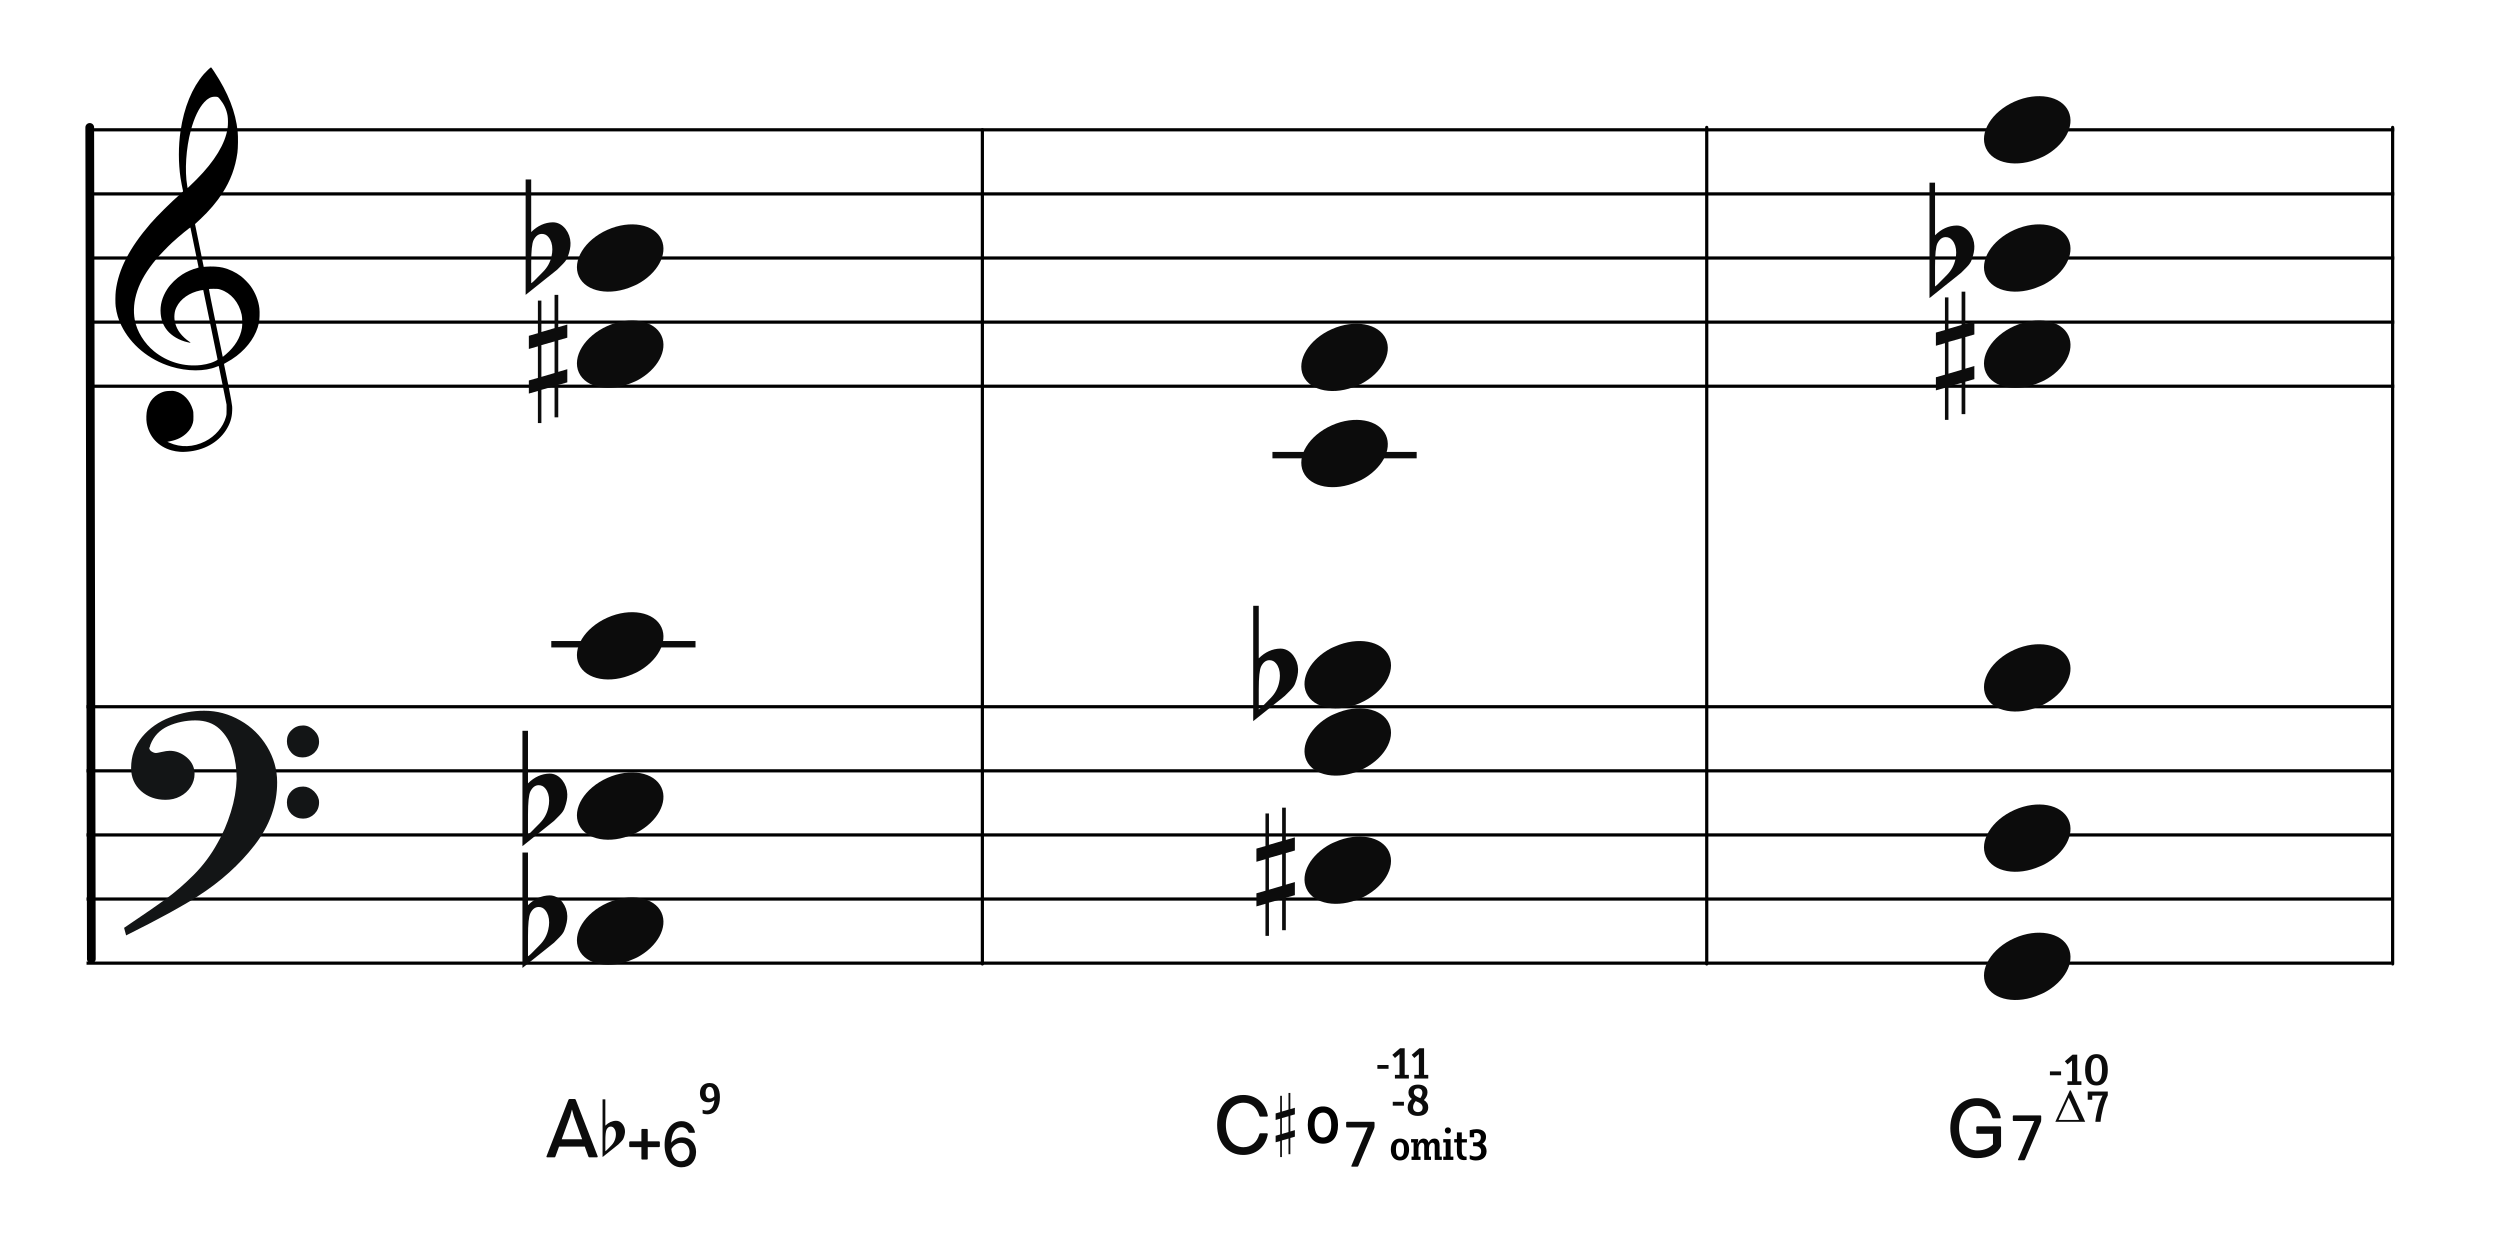 <?xml version="1.0" encoding="UTF-8"?>
<svg width="780px" height="385px" viewBox="0 0 780 385" version="1.1" xmlns="http://www.w3.org/2000/svg" xmlns:xlink="http://www.w3.org/1999/xlink">
    <title>c4-chordname-deeper</title>
    <g id="c4-chordname-deeper" stroke="none" stroke-width="1" fill="none" fill-rule="evenodd">
        <g id="Group" transform="translate(27, 210)" stroke="#000000">
            <line x1="0" y1="10.5" x2="719" y2="10.5" id="horizon"></line>
            <line x1="0" y1="30.5" x2="719" y2="30.5" id="horizon"></line>
            <line x1="0" y1="50.5" x2="719" y2="50.5" id="horizon"></line>
            <line x1="0" y1="70.5" x2="719" y2="70.5" id="horizon"></line>
            <line x1="0" y1="90.5" x2="719" y2="90.5" id="horizon"></line>
        </g>
        <line x1="-102" y1="169.75" x2="157.456" y2="169.25" id="bar" stroke="#000000" stroke-width="2.722" stroke-linecap="round" stroke-linejoin="round" transform="translate(28, 169.75) rotate(90) translate(-28, -169.75) "></line>
        <g id="F" transform="translate(39, 222)" fill="#131516" stroke="#131516" stroke-width="0.5">
            <path d="M0,67.596 C5.774,63.697 10.087,60.745 12.864,58.704 C15.642,56.7 18.566,54.186 21.563,51.198 C24.559,48.21 27.081,44.821 29.128,41.067 C30.736,38.298 32.125,35.091 33.258,31.447 C34.391,27.84 34.975,24.342 35.085,21.026 C35.085,17.928 34.683,14.977 33.842,12.207 C33.038,9.401 31.65,7.106 29.676,5.247 C27.703,3.425 25.144,2.514 21.965,2.514 C18.895,2.514 16.008,3.134 13.303,4.336 C10.635,5.575 8.735,7.543 7.675,10.312 C7.675,10.567 7.529,10.895 7.309,11.369 C7.382,11.952 7.675,12.389 8.223,12.717 C8.771,13.045 9.246,13.191 9.685,13.191 C9.904,13.191 10.525,13.082 11.476,12.863 C12.462,12.645 13.267,12.499 13.924,12.499 C15.861,12.499 17.579,13.191 19.151,14.539 C20.686,15.888 21.453,17.527 21.453,19.459 C21.453,20.843 21.051,22.155 20.283,23.358 C19.516,24.56 18.456,25.544 17.104,26.237 C15.752,26.965 14.253,27.293 12.645,27.293 C9.721,27.293 7.236,26.419 5.19,24.633 C3.18,22.811 2.156,20.516 2.156,17.637 C2.156,13.956 3.289,10.786 5.519,8.09 C7.784,5.393 10.635,3.389 14.144,2.041 C17.616,0.656 21.124,0 24.706,0 C28.616,0 32.344,0.984 35.816,2.988 C39.324,4.956 42.065,7.689 44.112,11.078 C46.159,14.503 47.219,18.147 47.219,22.082 C47.219,29.079 44.88,35.565 40.202,41.578 C35.524,47.59 29.749,52.801 22.842,57.247 C18.237,60.271 10.781,64.352 0.512,69.49 L0,67.596 Z M50.764,9.223 C50.764,7.912 51.239,6.818 52.189,5.944 C53.103,5.033 54.236,4.596 55.588,4.596 C56.757,4.596 57.854,5.106 58.84,6.09 C59.827,7.037 60.302,8.167 60.302,9.406 C60.302,10.717 59.791,11.847 58.84,12.758 C57.817,13.633 56.684,14.07 55.405,14.07 C54.053,14.07 52.956,13.633 52.079,12.649 C51.202,11.701 50.764,10.572 50.764,9.223 Z M50.764,28.318 C50.764,27.006 51.239,25.876 52.116,25.002 C53.029,24.091 54.162,23.654 55.588,23.654 C56.757,23.654 57.817,24.127 58.84,25.111 C59.791,26.095 60.302,27.152 60.302,28.318 C60.302,29.739 59.827,30.869 58.914,31.78 C57.963,32.691 56.867,33.164 55.588,33.164 C54.162,33.164 53.029,32.691 52.116,31.816 C51.239,30.941 50.764,29.775 50.764,28.318 Z" id="Shape"></path>
        </g>
        <path d="M56.162,140.963 C55.266,140.896 54.404,140.751 53.59,140.529 C49.375,139.385 46.455,136.207 45.775,132.019 C45.575,130.792 45.642,128.872 45.923,127.776 C46.137,126.937 46.656,125.738 47.074,125.113 C47.779,124.062 48.984,123.067 50.186,122.549 C51.174,122.121 51.706,122.008 52.952,121.964 C53.94,121.927 54.184,121.943 54.755,122.091 C57.243,122.73 59.258,124.863 60.132,127.784 C60.329,128.444 60.347,128.611 60.351,129.909 C60.354,131.141 60.333,131.398 60.178,131.946 C59.834,133.163 59.246,134.144 58.307,135.061 C56.932,136.409 55.321,137.218 53.146,137.658 L52.213,137.848 L52.875,138.136 C56.41,139.69 60.323,139.54 63.971,137.717 C67.164,136.123 69.633,133.238 70.482,130.11 C70.688,129.354 70.7,129.215 70.694,127.776 L70.688,126.247 L69.496,120.331 C68.841,117.077 68.287,114.355 68.266,114.281 C68.23,114.166 68.148,114.182 67.582,114.418 C63.926,115.945 58.394,115.925 53.345,114.368 C46.428,112.235 40.782,107.554 37.839,101.514 C36.921,99.627 36.385,97.824 36.088,95.619 C35.955,94.626 35.976,91.997 36.129,90.748 C36.949,84.066 40.398,77.366 46.901,69.82 C48.925,67.472 53.355,63.078 56.323,60.473 C57.113,59.781 57.146,59.737 57.085,59.513 C56.948,58.994 56.471,56.478 56.323,55.492 C55.64,50.894 55.641,45.555 56.327,40.883 C57.404,33.543 59.928,27.375 63.602,23.114 C64.272,22.336 65.69,21 65.845,21 C65.895,21 66.325,21.589 66.798,22.309 C71.195,28.971 73.521,34.905 74.157,41.07 C74.315,42.612 74.271,46.229 74.075,47.64 C73.431,52.296 71.928,56.337 69.35,60.34 C67.665,62.961 65.126,65.939 62.535,68.339 C61.944,68.888 61.321,69.465 61.152,69.623 L60.846,69.909 L62.203,76.585 L63.559,83.263 L64.231,83.211 C66.12,83.059 68.116,83.17 69.543,83.503 C71.442,83.949 73.58,84.966 75.179,86.183 C76.071,86.863 77.556,88.382 78.183,89.257 C79.682,91.347 80.66,93.839 80.933,96.258 C81.069,97.455 80.988,99.783 80.78,100.751 C79.957,104.583 77.521,108.186 73.81,111.057 C72.892,111.767 71.554,112.624 70.582,113.127 C69.924,113.468 69.867,113.514 69.91,113.692 C69.993,114.029 71.048,119.157 71.442,121.136 C71.649,122.175 71.967,123.896 72.15,124.96 C72.472,126.832 72.482,126.929 72.438,128.139 C72.36,130.439 71.782,132.237 70.478,134.256 C67.993,138.1 63.541,140.551 58.349,140.933 C57.252,141.013 56.899,141.019 56.162,140.963 Z M62.745,113.885 C63.722,113.77 64.959,113.504 65.761,113.234 C66.743,112.905 67.928,112.32 67.881,112.187 C67.859,112.128 66.855,107.232 65.649,101.304 C64.443,95.377 63.437,90.508 63.413,90.484 C63.39,90.46 62.989,90.516 62.523,90.611 C59.107,91.303 56.304,93.262 55.076,95.816 C54.689,96.621 54.541,97.148 54.441,98.068 C54.229,100.023 54.858,102.17 56.144,103.872 C56.893,104.865 58.034,105.926 59.081,106.606 C59.482,106.866 59.559,106.994 59.278,106.933 C59.18,106.913 58.836,106.838 58.514,106.77 C55.981,106.223 53.532,104.79 52.143,103.047 C50.923,101.514 50.304,99.92 50.127,97.848 C49.901,95.207 50.593,92.661 52.211,90.165 C53.256,88.553 55.06,86.798 56.867,85.636 C58.176,84.793 60.16,83.933 61.512,83.622 C61.759,83.566 61.961,83.493 61.961,83.463 C61.961,83.376 59.457,71.124 59.415,71.007 C59.354,70.835 55.96,73.619 53.673,75.714 C52.412,76.87 49.728,79.664 48.754,80.836 C45.813,84.373 43.913,87.555 42.85,90.716 C41.782,93.904 41.516,96.972 42.062,99.876 C42.726,103.406 45.003,107.1 48.048,109.588 C52.184,112.965 57.451,114.505 62.745,113.885 Z M70.505,110.528 C73.324,108.107 74.992,105.353 75.485,102.313 C75.651,101.294 75.607,99.145 75.405,98.195 C74.58,94.346 72.061,91.374 68.741,90.333 C68.087,90.127 67.936,90.111 66.647,90.109 C65.83,90.109 65.23,90.139 65.189,90.187 C65.148,90.234 65.991,94.463 67.301,100.771 C68.5,106.548 69.482,111.285 69.484,111.299 C69.492,111.363 69.835,111.103 70.505,110.528 Z M61.284,56.016 C66.959,50.335 70.313,44.803 71.012,39.963 C71.169,38.873 71.167,37.096 71.006,36.127 C70.684,34.195 69.896,32.498 68.556,30.862 C68.024,30.212 67.944,30.178 66.938,30.18 C65.83,30.182 64.822,30.708 63.777,31.83 C62.044,33.684 60.596,36.715 59.529,40.707 C58.046,46.266 57.59,53.218 58.404,57.927 L58.531,58.671 L59.325,57.927 C59.761,57.517 60.641,56.658 61.284,56.016 Z" id="G-Clef" fill="#000000"></path>
        <g id="Group" transform="translate(28.423, 30)" stroke="#000000">
            <line x1="-0.423" y1="10.5" x2="718.577" y2="10.5" id="horizon"></line>
            <line x1="-0.423" y1="30.5" x2="718.577" y2="30.5" id="horizon"></line>
            <line x1="-0.423" y1="50.5" x2="718.577" y2="50.5" id="horizon"></line>
            <line x1="-0.423" y1="70.5" x2="718.577" y2="70.5" id="horizon"></line>
            <line x1="-0.423" y1="90.5" x2="718.577" y2="90.5" id="horizon"></line>
        </g>
        <line x1="402" y1="170.25" x2="663" y2="170.25" id="bar" stroke="#000000" stroke-linecap="round" stroke-linejoin="round" transform="translate(532.5, 170.25) rotate(90) translate(-532.5, -170.25) "></line>
        <line x1="176.375" y1="170.625" x2="436.625" y2="170.625" id="bar" stroke="#000000" stroke-linecap="round" stroke-linejoin="round" transform="translate(306.5, 170.625) rotate(90) translate(-306.5, -170.625) "></line>
        <g id="Group" transform="translate(405, 101)" fill="#0C0C0C" fill-rule="nonzero">
            <g id="note">
                <path d="M9.193,2.294 C2.898,5.636 -0.455,11.685 1.608,16.236 C3.808,21.091 11.371,22.461 18.488,19.295 C25.606,16.129 29.595,9.618 27.395,4.764 C25.195,-0.091 17.631,-1.461 10.515,1.705 C10.07,1.903 9.612,2.07 9.193,2.294 Z" transform="translate(14.5, 10.5) rotate(-180) translate(-14.5, -10.5) "></path>
            </g>
        </g>
        <g id="Group" transform="translate(618, 30)" fill="#0C0C0C" fill-rule="nonzero">
            <g id="note">
                <path d="M9.193,2.294 C2.898,5.636 -0.455,11.685 1.608,16.236 C3.808,21.091 11.371,22.461 18.488,19.295 C25.606,16.129 29.595,9.618 27.395,4.764 C25.195,-0.091 17.631,-1.461 10.515,1.705 C10.07,1.903 9.612,2.07 9.193,2.294 Z" transform="translate(14.5, 10.5) rotate(-180) translate(-14.5, -10.5) "></path>
            </g>
        </g>
        <g id="Group" transform="translate(618, 100)" fill="#0C0C0C" fill-rule="nonzero">
            <g id="note">
                <path d="M9.193,2.294 C2.898,5.636 -0.455,11.685 1.608,16.236 C3.808,21.091 11.371,22.461 18.488,19.295 C25.606,16.129 29.595,9.618 27.395,4.764 C25.195,-0.091 17.631,-1.461 10.515,1.705 C10.07,1.903 9.612,2.07 9.193,2.294 Z" transform="translate(14.5, 10.5) rotate(-180) translate(-14.5, -10.5) "></path>
            </g>
        </g>
        <g id="Group" transform="translate(618, 70)" fill="#0C0C0C" fill-rule="nonzero">
            <g id="note">
                <path d="M9.193,2.294 C2.898,5.636 -0.455,11.685 1.608,16.236 C3.808,21.091 11.371,22.461 18.488,19.295 C25.606,16.129 29.595,9.618 27.395,4.764 C25.195,-0.091 17.631,-1.461 10.515,1.705 C10.07,1.903 9.612,2.07 9.193,2.294 Z" transform="translate(14.5, 10.5) rotate(-180) translate(-14.5, -10.5) "></path>
            </g>
        </g>
        <g id="Group" transform="translate(618, 291)" fill="#0C0C0C" fill-rule="nonzero">
            <g id="note">
                <path d="M9.193,2.294 C2.898,5.636 -0.455,11.685 1.608,16.236 C3.808,21.091 11.371,22.461 18.488,19.295 C25.606,16.129 29.595,9.618 27.395,4.764 C25.195,-0.091 17.631,-1.461 10.515,1.705 C10.07,1.903 9.612,2.07 9.193,2.294 Z" transform="translate(14.5, 10.5) rotate(-180) translate(-14.5, -10.5) "></path>
            </g>
        </g>
        <g id="Group" transform="translate(595, 331)" fill="#0C0C0C" fill-rule="nonzero">
            <g id="CN-Alphabet">
                <path d="M21.869,30.348 C25.431,30.348 28.239,28.944 29.331,26.63 L29.331,20.754 C29.331,20.546 29.201,20.416 28.993,20.416 L21.973,20.416 C21.739,20.416 21.609,20.546 21.609,20.754 L21.609,22.418 C21.609,22.626 21.739,22.756 21.973,22.756 L26.809,22.756 L26.809,26.032 C25.769,27.176 24.105,27.93 21.973,27.93 C18.541,27.93 16.227,25.174 16.227,20.988 C16.227,16.802 18.489,14.046 21.869,14.046 C24.339,14.046 25.899,15.398 26.549,17.582 C26.627,17.79 26.705,17.92 26.965,17.92 L28.941,17.92 C29.175,17.92 29.253,17.868 29.201,17.582 C28.577,13.994 25.743,11.628 21.817,11.628 C16.851,11.628 13.497,15.372 13.497,20.988 C13.497,26.604 16.877,30.348 21.869,30.348 Z" id="Combined-Shape"></path>
            </g>
        </g>
        <g id="Group" transform="translate(632, 328)" fill="#0C0C0C" fill-rule="nonzero">
            <g id="tension-stack">
                <path d="M11.059,7.476 L11.059,6.272 L7.573,6.272 L7.573,7.476 L11.059,7.476 Z M17.398,10.5 L17.398,9.352 L16.096,9.352 L16.096,1.064 L14.626,1.064 L12.232,3.122 L13.058,4.088 L14.472,2.898 L14.472,9.352 L13.044,9.352 L13.044,10.5 L17.398,10.5 Z M22.098,10.668 C24.618,10.668 25.626,8.624 25.626,5.782 C25.626,2.954 24.618,0.896 22.098,0.896 C19.564,0.896 18.556,2.954 18.556,5.782 C18.556,8.624 19.564,10.668 22.098,10.668 Z M22.098,9.492 C20.74,9.492 20.348,7.784 20.348,5.782 C20.348,3.766 20.754,2.072 22.098,2.072 C23.428,2.072 23.834,3.752 23.834,5.796 C23.834,7.77 23.442,9.492 22.098,9.492 Z M18.583,22 L14.065,12.204 L13.784,12.204 L9.259,22 L18.583,22 Z M16.655,21.412 L10.271,21.412 L13.463,14.453 L16.655,21.412 Z M23.372,22 C23.596,19.508 24.492,15.91 25.626,13.754 L25.626,12.564 L19.368,12.564 L19.368,15.112 L20.782,15.112 L20.782,13.852 L23.246,13.852 L23.946,13.782 L23.974,13.852 C22.91,15.868 21.944,19.564 21.748,22 L23.372,22 Z" id="Combined-Shape"></path>
            </g>
        </g>
        <g id="Group" transform="translate(624, 328)" fill="#0C0C0C" fill-rule="nonzero">
            <g id="Combined-Shape">
                <path d="M7.476,34 C7.656,34 7.756,33.9 7.816,33.72 L12.676,22.24 C12.796,21.92 12.856,21.8 12.856,21.36 L12.856,20.26 C12.856,20.1 12.756,20 12.596,20 L4.256,20 C4.096,20 3.996,20.1 3.996,20.26 L3.996,21.48 C3.996,21.66 4.096,21.76 4.256,21.76 L9.916,21.76 L10.696,21.74 L10.356,22.5 L5.636,33.72 C5.556,33.9 5.636,34 5.816,34 L7.476,34 Z"></path>
            </g>
        </g>
        <g id="Group" transform="translate(618, 201)" fill="#0C0C0C" fill-rule="nonzero">
            <g id="note">
                <path d="M9.193,2.294 C2.898,5.636 -0.455,11.685 1.608,16.236 C3.808,21.091 11.371,22.461 18.488,19.295 C25.606,16.129 29.595,9.618 27.395,4.764 C25.195,-0.091 17.631,-1.461 10.515,1.705 C10.07,1.903 9.612,2.07 9.193,2.294 Z" transform="translate(14.5, 10.5) rotate(-180) translate(-14.5, -10.5) "></path>
            </g>
        </g>
        <g id="Group" transform="translate(618, 251)" fill="#0C0C0C" fill-rule="nonzero">
            <g id="note">
                <path d="M9.193,2.294 C2.898,5.636 -0.455,11.685 1.608,16.236 C3.808,21.091 11.371,22.461 18.488,19.295 C25.606,16.129 29.595,9.618 27.395,4.764 C25.195,-0.091 17.631,-1.461 10.515,1.705 C10.07,1.903 9.612,2.07 9.193,2.294 Z" transform="translate(14.5, 10.5) rotate(-180) translate(-14.5, -10.5) "></path>
            </g>
        </g>
        <g id="Group" transform="translate(602, 57)" fill="#0C0C0C" fill-rule="nonzero">
            <g id="flat">
                <path d="M1.733,11.772 C1.733,11.772 1.733,13.314 1.733,16.4 C3.732,14.423 5.976,13.411 8.464,13.362 C10.019,13.362 11.352,14.062 12.463,15.46 C13.44,16.762 13.951,18.208 13.996,19.8 C14.04,21.053 13.751,22.499 13.129,24.139 C12.907,24.814 12.418,25.537 11.663,26.308 C11.085,26.888 10.486,27.49 9.863,28.117 C6.576,30.72 3.288,33.348 0,36 L0,0 L1.733,0 L1.733,11.772 Z M7.131,17.991 C6.598,17.316 5.91,16.979 5.065,16.979 C3.999,16.979 3.133,17.629 2.466,18.931 C1.977,19.944 1.733,22.331 1.733,26.091 L1.733,32.312 C1.777,32.504 3.022,31.323 5.465,28.767 C6.798,27.418 7.665,25.826 8.064,23.994 C8.242,23.271 8.331,22.548 8.331,21.824 C8.331,20.233 7.931,18.956 7.131,17.991"></path>
            </g>
        </g>
        <g id="Group" transform="translate(604, 91)" fill="#0C0C0C" fill-rule="nonzero">
            <g id="sharp">
                <path d="M3.914,25.588 L3.914,15.682 L8.021,14.519 L8.021,24.375 L3.914,25.588 Z M12,23.192 L9.177,24.021 L9.177,14.165 L12,13.356 L12,9.262 L9.177,10.071 L9.177,0 L8.021,0 L8.021,10.376 L3.914,11.587 L3.914,1.794 L2.823,1.794 L2.823,11.96 L0,12.771 L0,16.874 L2.823,16.065 L2.823,25.902 L0,26.709 L0,30.795 L2.823,29.986 L2.823,40 L3.914,40 L3.914,29.628 L8.021,28.469 L8.021,38.212 L9.177,38.212 L9.177,28.103 L12,27.292 L12,23.192 Z"></path>
            </g>
        </g>
        <g id="Group" transform="translate(397, 141)" fill="#0C0C0C" fill-rule="nonzero">
            <g id="Rectangle">
                <rect x="0" y="0" width="45" height="2"></rect>
            </g>
        </g>
        <g id="Group" transform="translate(391, 189)" fill="#0C0C0C" fill-rule="nonzero">
            <g id="flat">
                <path d="M1.733,11.772 C1.733,11.772 1.733,13.314 1.733,16.4 C3.732,14.423 5.976,13.411 8.464,13.362 C10.019,13.362 11.352,14.062 12.463,15.46 C13.44,16.762 13.951,18.208 13.996,19.8 C14.04,21.053 13.751,22.499 13.129,24.139 C12.907,24.814 12.418,25.537 11.663,26.308 C11.085,26.888 10.486,27.49 9.863,28.117 C6.576,30.72 3.288,33.348 0,36 L0,0 L1.733,0 L1.733,11.772 Z M7.131,17.991 C6.598,17.316 5.91,16.979 5.065,16.979 C3.999,16.979 3.133,17.629 2.466,18.931 C1.977,19.944 1.733,22.331 1.733,26.091 L1.733,32.312 C1.777,32.504 3.022,31.323 5.465,28.767 C6.798,27.418 7.665,25.826 8.064,23.994 C8.242,23.271 8.331,22.548 8.331,21.824 C8.331,20.233 7.931,18.956 7.131,17.991"></path>
            </g>
        </g>
        <g id="Group" transform="translate(405, 131)" fill="#0C0C0C" fill-rule="nonzero">
            <g id="note">
                <path d="M9.193,2.294 C2.898,5.636 -0.455,11.685 1.608,16.236 C3.808,21.091 11.371,22.461 18.488,19.295 C25.606,16.129 29.595,9.618 27.395,4.764 C25.195,-0.091 17.631,-1.461 10.515,1.705 C10.07,1.903 9.612,2.07 9.193,2.294 Z" transform="translate(14.5, 10.5) rotate(-180) translate(-14.5, -10.5) "></path>
            </g>
        </g>
        <g id="Group" transform="translate(392, 252)" fill="#0C0C0C" fill-rule="nonzero">
            <g id="sharp">
                <path d="M3.914,25.588 L3.914,15.682 L8.021,14.519 L8.021,24.375 L3.914,25.588 Z M12,23.192 L9.177,24.021 L9.177,14.165 L12,13.356 L12,9.262 L9.177,10.071 L9.177,0 L8.021,0 L8.021,10.376 L3.914,11.587 L3.914,1.794 L2.823,1.794 L2.823,11.96 L0,12.771 L0,16.874 L2.823,16.065 L2.823,25.902 L0,26.709 L0,30.795 L2.823,29.986 L2.823,40 L3.914,40 L3.914,29.628 L8.021,28.469 L8.021,38.212 L9.177,38.212 L9.177,28.103 L12,27.292 L12,23.192 Z"></path>
            </g>
        </g>
        <g id="Group" transform="translate(405, 222)" fill="#0C0C0C" fill-rule="nonzero">
            <g id="half-note-body" transform="translate(15, 10) rotate(-180) translate(-15, -10) ">
                <path d="M9.193,2.294 C2.898,5.636 -0.455,11.685 1.608,16.236 C3.808,21.091 11.371,22.461 18.488,19.295 C25.606,16.129 29.595,9.618 27.395,4.764 C25.195,-0.091 17.631,-1.461 10.515,1.705 C10.07,1.903 9.612,2.07 9.193,2.294 Z" id="note" transform="translate(14.5, 10.5) rotate(-180) translate(-14.5, -10.5) "></path>
            </g>
        </g>
        <g id="Group" transform="translate(405, 201)" fill="#0C0C0C" fill-rule="nonzero">
            <g id="half-note-body" transform="translate(15, 10) rotate(-180) translate(-15, -10) ">
                <path d="M9.193,2.294 C2.898,5.636 -0.455,11.685 1.608,16.236 C3.808,21.091 11.371,22.461 18.488,19.295 C25.606,16.129 29.595,9.618 27.395,4.764 C25.195,-0.091 17.631,-1.461 10.515,1.705 C10.07,1.903 9.612,2.07 9.193,2.294 Z" id="note" transform="translate(14.5, 10.5) rotate(-180) translate(-14.5, -10.5) "></path>
            </g>
        </g>
        <g id="Group" transform="translate(405, 262)" fill="#0C0C0C" fill-rule="nonzero">
            <g id="half-note-body" transform="translate(15, 10) rotate(-180) translate(-15, -10) ">
                <path d="M9.193,2.294 C2.898,5.636 -0.455,11.685 1.608,16.236 C3.808,21.091 11.371,22.461 18.488,19.295 C25.606,16.129 29.595,9.618 27.395,4.764 C25.195,-0.091 17.631,-1.461 10.515,1.705 C10.07,1.903 9.612,2.07 9.193,2.294 Z" id="note" transform="translate(14.5, 10.5) rotate(-180) translate(-14.5, -10.5) "></path>
            </g>
        </g>
        <g id="Group" transform="translate(366, 330)" fill="#0C0C0C" fill-rule="nonzero">
            <g id="Combined-Shape">
                <path d="M21.908,30.348 C25.418,30.348 28.72,28.294 29.552,23.952 C29.578,23.692 29.448,23.588 29.214,23.588 L27.316,23.588 C27.082,23.588 26.952,23.666 26.874,23.952 C26.198,26.422 24.378,27.93 21.96,27.93 C18.71,27.93 16.474,25.174 16.474,20.988 C16.474,16.802 18.71,14.046 21.96,14.046 C24.378,14.046 26.198,15.554 26.874,18.024 C26.952,18.31 27.082,18.388 27.316,18.388 L29.214,18.388 C29.448,18.388 29.578,18.284 29.552,18.024 C28.72,13.682 25.418,11.628 21.908,11.628 C17.072,11.628 13.744,15.372 13.744,20.988 C13.744,26.604 17.072,30.348 21.908,30.348 Z"></path>
            </g>
        </g>
        <g id="Combined-Shape" transform="translate(404, 341)" fill="#000000">
            <path d="M8.792,15.831 C11.75,15.831 13.465,13.695 13.465,9.951 C13.465,6.285 11.637,4.205 8.792,4.205 C5.947,4.205 4.024,6.341 4.024,9.951 C4.024,13.639 5.81,15.831 8.792,15.831 Z M8.784,13.903 C7.163,13.903 6.139,12.498 6.139,9.951 C6.139,7.483 7.163,6.125 8.792,6.125 C10.429,6.125 11.35,7.475 11.35,9.951 C11.35,12.506 10.404,13.903 8.784,13.903 Z"></path>
        </g>
        <g id="Group" transform="translate(416, 330)" fill="#0C0C0C" fill-rule="nonzero">
            <g id="Combined-Shape">
                <path d="M7.476,34 C7.656,34 7.756,33.9 7.816,33.72 L12.676,22.24 C12.796,21.92 12.856,21.8 12.856,21.36 L12.856,20.26 C12.856,20.1 12.756,20 12.596,20 L4.256,20 C4.096,20 3.996,20.1 3.996,20.26 L3.996,21.48 C3.996,21.66 4.096,21.76 4.256,21.76 L9.916,21.76 L10.696,21.74 L10.356,22.5 L5.636,33.72 C5.556,33.9 5.636,34 5.816,34 L7.476,34 Z"></path>
            </g>
        </g>
        <g id="Group" transform="translate(420, 326)" fill="#0C0C0C" fill-rule="nonzero">
            <g id="tension-stack">
                <path d="M13.229,7.476 L13.229,6.272 L9.743,6.272 L9.743,7.476 L13.229,7.476 Z M19.568,10.5 L19.568,9.352 L18.266,9.352 L18.266,1.064 L16.796,1.064 L14.402,3.122 L15.228,4.088 L16.642,2.898 L16.642,9.352 L15.214,9.352 L15.214,10.5 L19.568,10.5 Z M25.612,10.5 L25.612,9.352 L24.31,9.352 L24.31,1.064 L22.84,1.064 L20.446,3.122 L21.272,4.088 L22.686,2.898 L22.686,9.352 L21.258,9.352 L21.258,10.5 L25.612,10.5 Z M18.028,18.976 L18.028,17.772 L14.542,17.772 L14.542,18.976 L18.028,18.976 Z M22.392,22.168 C24.296,22.168 25.612,21.258 25.612,19.494 C25.612,18.486 25.178,17.8 24.296,17.254 L24.296,17.17 C24.926,16.484 25.374,15.742 25.374,14.776 C25.374,13.208 24.142,12.396 22.42,12.396 C20.656,12.396 19.438,13.236 19.438,14.846 C19.438,15.7 19.774,16.316 20.46,16.82 L20.46,16.904 C19.648,17.59 19.2,18.486 19.2,19.55 C19.2,21.272 20.502,22.168 22.392,22.168 Z M23.134,16.624 C22.056,16.19 21.118,15.84 21.118,14.79 C21.118,14.034 21.608,13.572 22.406,13.572 C23.274,13.572 23.778,14.104 23.778,14.944 C23.778,15.56 23.512,16.092 23.134,16.624 Z M22.406,20.978 C21.454,20.978 20.88,20.376 20.88,19.438 C20.88,18.724 21.216,18.094 21.692,17.548 C22.826,17.982 23.862,18.416 23.862,19.592 C23.862,20.432 23.316,20.978 22.406,20.978 Z" id="Combined-Shape"></path>
            </g>
        </g>
        <g id="CN-omit" transform="translate(429, 331)" fill="#000000">
            <path d="M7.795,31.069 C9.573,31.069 10.637,29.781 10.637,27.625 C10.637,25.483 9.573,24.237 7.795,24.237 C6.017,24.237 4.939,25.483 4.939,27.625 C4.939,29.781 6.017,31.069 7.795,31.069 Z M7.795,29.921 C6.815,29.921 6.535,28.941 6.535,27.639 C6.535,26.351 6.815,25.371 7.795,25.371 C8.775,25.371 9.055,26.351 9.055,27.639 C9.055,28.941 8.761,29.921 7.795,29.921 Z M14.209,30.901 L14.209,29.865 L13.565,29.865 L13.565,27.331 C13.565,26.253 14.041,25.525 14.643,25.525 C15.063,25.525 15.357,25.847 15.357,26.477 L15.357,30.901 L17.471,30.901 L17.471,29.865 L16.841,29.865 L16.841,27.247 C16.841,26.183 17.303,25.525 17.919,25.525 C18.353,25.525 18.633,25.833 18.633,26.477 L18.633,30.901 L20.845,30.901 L20.845,29.865 L20.145,29.865 L20.145,26.295 C20.145,24.825 19.543,24.237 18.521,24.237 C17.709,24.237 17.135,24.615 16.785,25.427 L16.701,25.427 C16.491,24.629 15.917,24.237 15.189,24.237 C14.223,24.237 13.621,24.951 13.355,25.805 L13.257,25.805 L13.453,24.965 L13.453,24.405 L11.255,24.405 L11.255,25.441 L12.053,25.441 L12.053,29.865 L11.395,29.865 L11.395,30.901 L14.209,30.901 Z M22.737,22.669 C23.297,22.669 23.689,22.263 23.689,21.703 C23.689,21.143 23.311,20.737 22.737,20.737 C22.163,20.737 21.785,21.143 21.785,21.703 C21.785,22.249 22.163,22.669 22.737,22.669 Z M24.445,30.901 L24.445,29.865 L23.577,29.865 L23.577,24.405 L21.295,24.405 L21.295,25.441 L22.051,25.441 L22.051,29.865 L21.295,29.865 L21.295,30.901 L24.445,30.901 Z M27.793,30.957 C28.003,30.957 28.367,30.943 28.577,30.901 L28.577,29.865 L28.395,29.865 C27.485,29.865 27.079,29.347 27.079,28.199 L27.079,25.455 L28.675,25.455 L28.675,24.405 L27.079,24.405 L27.079,22.305 L25.553,22.305 L25.553,24.405 L24.713,24.405 L24.713,25.455 L25.553,25.455 L25.553,28.297 C25.553,30.257 26.463,30.957 27.793,30.957 Z M31.491,31.069 C33.521,31.069 34.809,30.019 34.809,28.185 C34.809,27.163 34.403,26.323 33.549,25.903 L33.549,25.819 C34.291,25.343 34.641,24.587 34.641,23.705 C34.641,22.137 33.507,21.297 31.715,21.297 C31.001,21.297 30.315,21.423 29.559,21.633 L29.559,23.831 L30.931,23.831 L30.931,22.557 C31.141,22.501 31.351,22.473 31.561,22.473 C32.485,22.473 33.017,23.005 33.017,23.887 C33.017,24.797 32.443,25.413 31.533,25.413 L30.609,25.413 L30.609,26.617 L31.323,26.617 C32.513,26.617 33.115,27.205 33.115,28.213 C33.115,29.235 32.485,29.823 31.323,29.823 C30.735,29.823 30.189,29.669 29.559,29.389 L29.559,30.635 C30.245,30.943 30.791,31.069 31.491,31.069 Z" id="Combined-Shape"></path>
        </g>
        <g id="Group" transform="translate(398, 341)" fill="#0C0C0C" fill-rule="nonzero">
            <g id="sharp">
                <path d="M1.957,12.794 L1.957,7.841 L4.01,7.26 L4.01,12.188 L1.957,12.794 Z M6,11.596 L4.588,12.011 L4.588,7.083 L6,6.678 L6,4.631 L4.588,5.036 L4.588,0 L4.01,0 L4.01,5.188 L1.957,5.794 L1.957,0.897 L1.412,0.897 L1.412,5.98 L0,6.386 L0,8.437 L1.412,8.032 L1.412,12.951 L0,13.354 L0,15.397 L1.412,14.993 L1.412,20 L1.957,20 L1.957,14.814 L4.01,14.235 L4.01,19.106 L4.588,19.106 L4.588,14.051 L6,13.646 L6,11.596 Z"></path>
            </g>
        </g>
        <g id="Group" transform="translate(179, 191)" fill="#0C0C0C" fill-rule="nonzero">
            <g id="note">
                <path d="M9.193,2.294 C2.898,5.636 -0.455,11.685 1.608,16.236 C3.808,21.091 11.371,22.461 18.488,19.295 C25.606,16.129 29.595,9.618 27.395,4.764 C25.195,-0.091 17.631,-1.461 10.515,1.705 C10.07,1.903 9.612,2.07 9.193,2.294 Z" transform="translate(14.5, 10.5) rotate(-180) translate(-14.5, -10.5) "></path>
            </g>
        </g>
        <g id="Group" transform="translate(172, 200)" fill="#0C0C0C" fill-rule="nonzero">
            <g id="Rectangle">
                <rect x="0" y="0" width="45" height="2"></rect>
            </g>
        </g>
        <g id="Group" transform="translate(163, 228)" fill="#0C0C0C" fill-rule="nonzero">
            <g id="flat">
                <path d="M1.733,11.772 C1.733,11.772 1.733,13.314 1.733,16.4 C3.732,14.423 5.976,13.411 8.464,13.362 C10.019,13.362 11.352,14.062 12.463,15.46 C13.44,16.762 13.951,18.208 13.996,19.8 C14.04,21.053 13.751,22.499 13.129,24.139 C12.907,24.814 12.418,25.537 11.663,26.308 C11.085,26.888 10.486,27.49 9.863,28.117 C6.576,30.72 3.288,33.348 0,36 L0,0 L1.733,0 L1.733,11.772 Z M7.131,17.991 C6.598,17.316 5.91,16.979 5.065,16.979 C3.999,16.979 3.133,17.629 2.466,18.931 C1.977,19.944 1.733,22.331 1.733,26.091 L1.733,32.312 C1.777,32.504 3.022,31.323 5.465,28.767 C6.798,27.418 7.665,25.826 8.064,23.994 C8.242,23.271 8.331,22.548 8.331,21.824 C8.331,20.233 7.931,18.956 7.131,17.991"></path>
            </g>
        </g>
        <g id="Group" transform="translate(179, 100)" fill="#0C0C0C" fill-rule="nonzero">
            <g id="note">
                <path d="M9.193,2.294 C2.898,5.636 -0.455,11.685 1.608,16.236 C3.808,21.091 11.371,22.461 18.488,19.295 C25.606,16.129 29.595,9.618 27.395,4.764 C25.195,-0.091 17.631,-1.461 10.515,1.705 C10.07,1.903 9.612,2.07 9.193,2.294 Z" transform="translate(14.5, 10.5) rotate(-180) translate(-14.5, -10.5) "></path>
            </g>
        </g>
        <g id="Group" transform="translate(179, 70)" fill="#0C0C0C" fill-rule="nonzero">
            <g id="note">
                <path d="M9.193,2.294 C2.898,5.636 -0.455,11.685 1.608,16.236 C3.808,21.091 11.371,22.461 18.488,19.295 C25.606,16.129 29.595,9.618 27.395,4.764 C25.195,-0.091 17.631,-1.461 10.515,1.705 C10.07,1.903 9.612,2.07 9.193,2.294 Z" transform="translate(14.5, 10.5) rotate(-180) translate(-14.5, -10.5) "></path>
            </g>
        </g>
        <g id="Group" transform="translate(179, 280)" fill="#0C0C0C" fill-rule="nonzero">
            <g id="note">
                <path d="M9.193,2.294 C2.898,5.636 -0.455,11.685 1.608,16.236 C3.808,21.091 11.371,22.461 18.488,19.295 C25.606,16.129 29.595,9.618 27.395,4.764 C25.195,-0.091 17.631,-1.461 10.515,1.705 C10.07,1.903 9.612,2.07 9.193,2.294 Z" transform="translate(14.5, 10.5) rotate(-180) translate(-14.5, -10.5) "></path>
            </g>
        </g>
        <g id="Group" transform="translate(179, 241)" fill="#0C0C0C" fill-rule="nonzero">
            <g id="note">
                <path d="M9.193,2.294 C2.898,5.636 -0.455,11.685 1.608,16.236 C3.808,21.091 11.371,22.461 18.488,19.295 C25.606,16.129 29.595,9.618 27.395,4.764 C25.195,-0.091 17.631,-1.461 10.515,1.705 C10.07,1.903 9.612,2.07 9.193,2.294 Z" transform="translate(14.5, 10.5) rotate(-180) translate(-14.5, -10.5) "></path>
            </g>
        </g>
        <g id="Group" transform="translate(164, 56)" fill="#0C0C0C" fill-rule="nonzero">
            <g id="flat">
                <path d="M1.733,11.772 C1.733,11.772 1.733,13.314 1.733,16.4 C3.732,14.423 5.976,13.411 8.464,13.362 C10.019,13.362 11.352,14.062 12.463,15.46 C13.44,16.762 13.951,18.208 13.996,19.8 C14.04,21.053 13.751,22.499 13.129,24.139 C12.907,24.814 12.418,25.537 11.663,26.308 C11.085,26.888 10.486,27.49 9.863,28.117 C6.576,30.72 3.288,33.348 0,36 L0,0 L1.733,0 L1.733,11.772 Z M7.131,17.991 C6.598,17.316 5.91,16.979 5.065,16.979 C3.999,16.979 3.133,17.629 2.466,18.931 C1.977,19.944 1.733,22.331 1.733,26.091 L1.733,32.312 C1.777,32.504 3.022,31.323 5.465,28.767 C6.798,27.418 7.665,25.826 8.064,23.994 C8.242,23.271 8.331,22.548 8.331,21.824 C8.331,20.233 7.931,18.956 7.131,17.991"></path>
            </g>
        </g>
        <g id="Group" transform="translate(163, 266)" fill="#0C0C0C" fill-rule="nonzero">
            <g id="flat">
                <path d="M1.733,11.772 C1.733,11.772 1.733,13.314 1.733,16.4 C3.732,14.423 5.976,13.411 8.464,13.362 C10.019,13.362 11.352,14.062 12.463,15.46 C13.44,16.762 13.951,18.208 13.996,19.8 C14.04,21.053 13.751,22.499 13.129,24.139 C12.907,24.814 12.418,25.537 11.663,26.308 C11.085,26.888 10.486,27.49 9.863,28.117 C6.576,30.72 3.288,33.348 0,36 L0,0 L1.733,0 L1.733,11.772 Z M7.131,17.991 C6.598,17.316 5.91,16.979 5.065,16.979 C3.999,16.979 3.133,17.629 2.466,18.931 C1.977,19.944 1.733,22.331 1.733,26.091 L1.733,32.312 C1.777,32.504 3.022,31.323 5.465,28.767 C6.798,27.418 7.665,25.826 8.064,23.994 C8.242,23.271 8.331,22.548 8.331,21.824 C8.331,20.233 7.931,18.956 7.131,17.991"></path>
            </g>
        </g>
        <g id="Group" transform="translate(165, 92)" fill="#0C0C0C" fill-rule="nonzero">
            <g id="sharp">
                <path d="M3.914,25.588 L3.914,15.682 L8.021,14.519 L8.021,24.375 L3.914,25.588 Z M12,23.192 L9.177,24.021 L9.177,14.165 L12,13.356 L12,9.262 L9.177,10.071 L9.177,0 L8.021,0 L8.021,10.376 L3.914,11.587 L3.914,1.794 L2.823,1.794 L2.823,11.96 L0,12.771 L0,16.874 L2.823,16.065 L2.823,25.902 L0,26.709 L0,30.795 L2.823,29.986 L2.823,40 L3.914,40 L3.914,29.628 L8.021,28.469 L8.021,38.212 L9.177,38.212 L9.177,28.103 L12,27.292 L12,23.192 Z"></path>
            </g>
        </g>
        <g id="Group" transform="translate(199, 337)" fill="#0C0C0C" fill-rule="nonzero">
            <g id="tension-stack">
                <path d="M21.664,10.668 C24.464,10.668 25.612,8.106 25.612,5.306 C25.612,2.772 24.688,0.896 22.392,0.896 C20.558,0.896 19.382,2.072 19.382,4.032 C19.382,5.796 20.334,6.916 22.014,6.916 C22.77,6.916 23.386,6.678 23.82,6.286 L23.876,6.314 C23.764,7.784 23.12,9.492 21.454,9.492 C21.048,9.492 20.558,9.394 20.222,9.24 L20.222,10.402 C20.614,10.556 21.09,10.668 21.664,10.668 Z M22.476,5.74 C21.51,5.74 21.132,4.942 21.132,3.948 C21.132,2.94 21.524,2.1 22.378,2.1 C23.456,2.1 23.862,3.36 23.862,5.068 C23.484,5.488 23.008,5.74 22.476,5.74 Z" id="Combined-Shape"></path>
            </g>
        </g>
        <g id="Group" transform="translate(157, 331)" fill="#0C0C0C" fill-rule="nonzero">
            <g id="CN-Alphabet">
                <path d="M15.967,30.088 C16.201,30.088 16.253,29.958 16.331,29.724 L17.423,26.734 L25.457,26.734 L26.523,29.724 C26.627,29.958 26.679,30.088 26.913,30.088 L29.201,30.088 C29.461,30.088 29.539,29.958 29.461,29.724 L22.675,12.226 C22.597,12.018 22.493,11.888 22.259,11.888 L20.751,11.888 C20.491,11.888 20.413,12.018 20.309,12.252 L13.523,29.724 C13.419,29.958 13.549,30.088 13.757,30.088 L15.967,30.088 Z M24.625,24.446 L18.255,24.446 L20.855,17.322 L21.453,15.138 L22.051,17.322 L24.625,24.446 Z" id="Combined-Shape"></path>
            </g>
        </g>
        <g id="Group" transform="translate(188, 343)" fill="#0C0C0C" fill-rule="nonzero">
            <g id="flat">
                <path d="M0.867,5.886 C0.867,5.886 0.867,6.657 0.867,8.2 C1.866,7.212 2.988,6.705 4.232,6.681 C5.01,6.681 5.676,7.031 6.231,7.73 C6.72,8.381 6.975,9.104 6.998,9.9 C7.02,10.527 6.875,11.25 6.565,12.069 C6.453,12.407 6.209,12.769 5.831,13.154 C5.543,13.444 5.243,13.745 4.932,14.058 C3.288,15.36 1.644,16.674 0,18 L0,0 L0.867,0 L0.867,5.886 Z M3.566,8.996 C3.299,8.658 2.955,8.489 2.533,8.489 C1.999,8.489 1.566,8.815 1.233,9.466 C0.989,9.972 0.867,11.165 0.867,13.046 L0.867,16.156 C0.889,16.252 1.511,15.662 2.732,14.384 C3.399,13.709 3.832,12.913 4.032,11.997 C4.121,11.636 4.165,11.274 4.165,10.912 C4.165,10.117 3.966,9.478 3.566,8.996"></path>
            </g>
        </g>
        <g id="Group" transform="translate(192, 333)" fill="#0C0C0C" fill-rule="nonzero">
            <g id="CN-6">
                <path d="M9.816,28.78 C9.996,28.78 10.096,28.7 10.096,28.5 L10.096,24.9 L13.596,24.9 C13.776,24.9 13.876,24.8 13.876,24.62 L13.876,23.38 C13.876,23.2 13.776,23.1 13.596,23.1 L10.096,23.1 L10.096,19.52 C10.096,19.32 9.996,19.22 9.816,19.22 L8.376,19.22 C8.196,19.22 8.116,19.32 8.116,19.52 L8.116,23.1 L4.596,23.1 C4.416,23.1 4.316,23.2 4.316,23.38 L4.316,24.62 C4.316,24.8 4.416,24.9 4.596,24.9 L8.116,24.9 L8.116,28.5 C8.116,28.7 8.196,28.78 8.376,28.78 L9.816,28.78 Z M20.596,31.2 C23.336,31.2 25.176,29.32 25.176,26.42 C25.176,23.7 23.416,21.86 20.916,21.86 C19.556,21.86 18.256,22.44 17.416,23.52 C17.536,20.88 18.416,18.68 20.656,18.68 C21.696,18.68 22.436,19.32 22.796,20.18 C22.896,20.42 22.996,20.44 23.236,20.44 L24.576,20.44 C24.796,20.44 24.856,20.36 24.816,20.2 C24.396,18.14 22.776,16.8 20.656,16.8 C17.496,16.8 15.356,19.72 15.356,24.2 C15.356,28.42 17.436,31.2 20.596,31.2 Z M20.456,29.32 C18.796,29.32 17.736,27.88 17.456,25.48 C18.256,24.2 19.376,23.56 20.536,23.56 C22.096,23.56 23.136,24.76 23.136,26.38 C23.136,28.14 22.056,29.32 20.456,29.32 Z" id="Combined-Shape"></path>
            </g>
        </g>
        <line x1="616" y1="170.25" x2="877" y2="170.25" id="bar" stroke="#000000" stroke-linecap="round" stroke-linejoin="round" transform="translate(746.5, 170.25) rotate(90) translate(-746.5, -170.25) "></line>
    </g>
</svg>